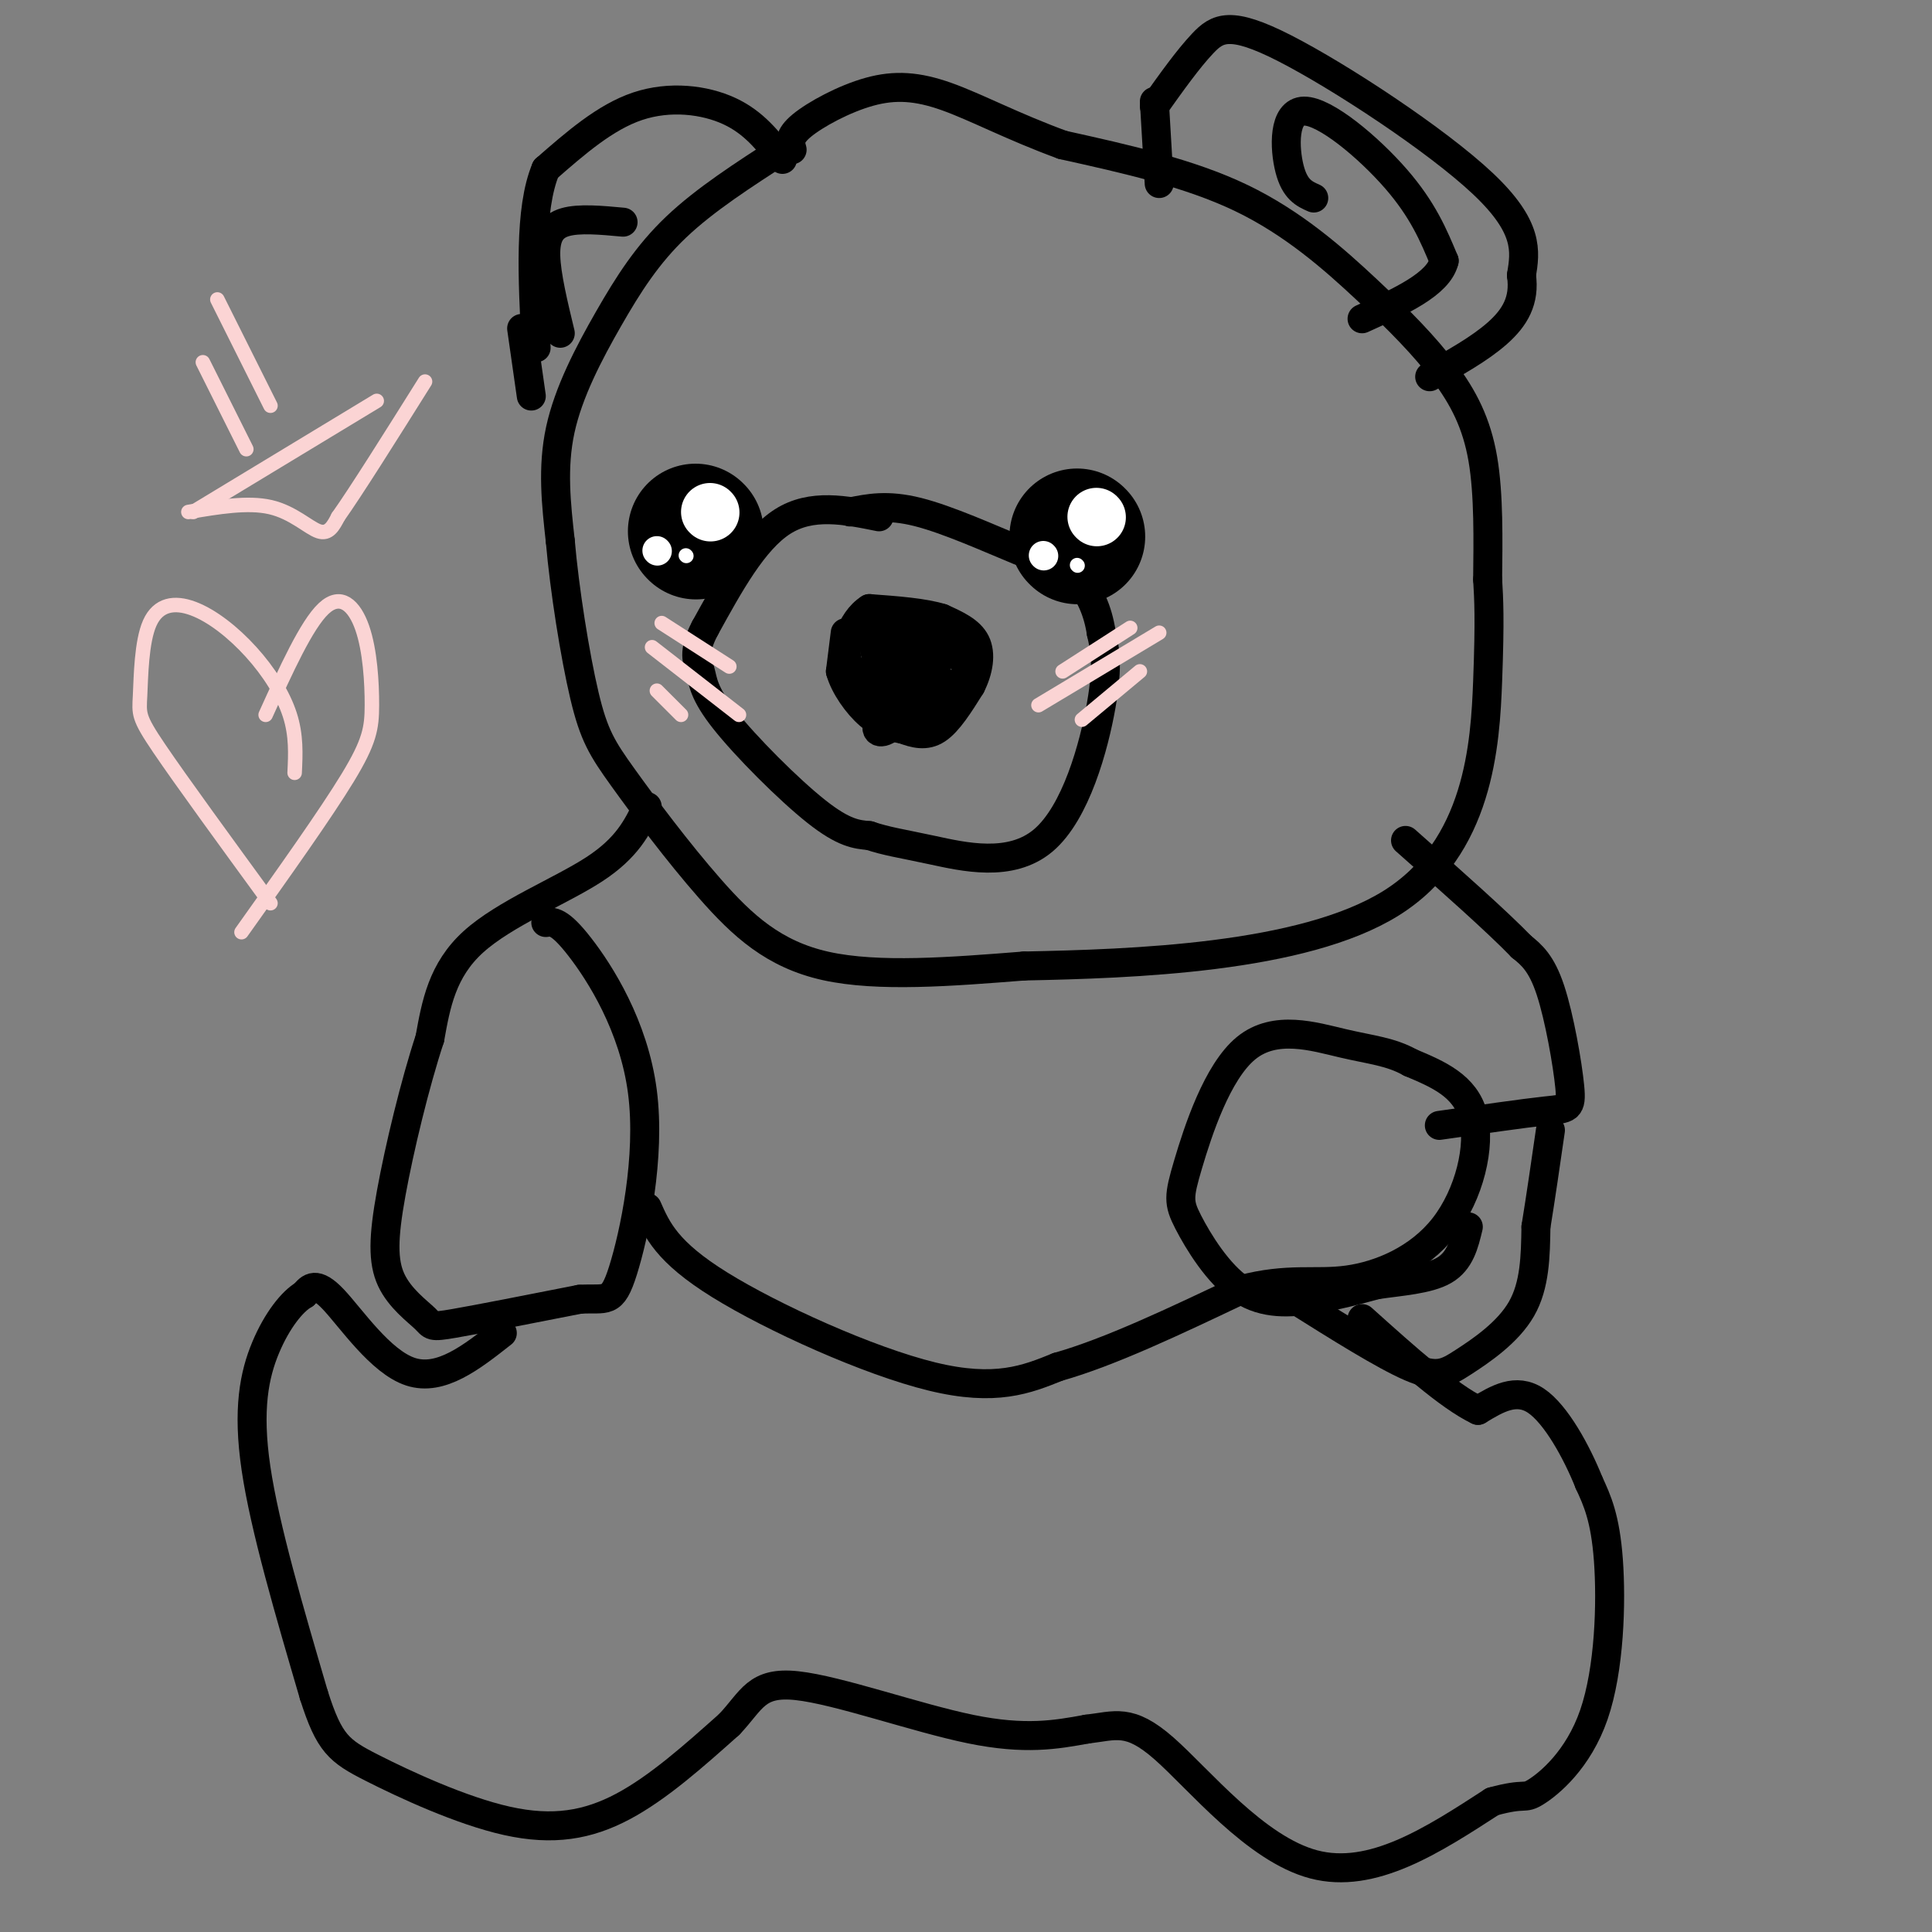 <svg viewBox='0 0 400 400' version='1.1' xmlns='http://www.w3.org/2000/svg' xmlns:xlink='http://www.w3.org/1999/xlink'><rect x="0" y="0" width="400" height="400" fill="#808080" stroke="none"/><g fill='none' stroke='#000000' stroke-width='6' stroke-linecap='round' stroke-linejoin='round'><path d='M162,31c-8.012,5.161 -16.024,10.321 -22,16c-5.976,5.679 -9.917,11.875 -14,19c-4.083,7.125 -8.310,15.179 -10,23c-1.690,7.821 -0.845,15.411 0,23'/><path d='M116,112c0.872,10.079 3.051,23.778 5,32c1.949,8.222 3.667,10.967 8,17c4.333,6.033 11.282,15.355 18,23c6.718,7.645 13.205,13.613 24,16c10.795,2.387 25.897,1.194 41,0'/><path d='M212,200c22.345,-0.452 57.708,-1.583 76,-13c18.292,-11.417 19.512,-33.119 20,-46c0.488,-12.881 0.244,-16.940 0,-21'/><path d='M308,120c0.079,-8.023 0.275,-17.581 -1,-25c-1.275,-7.419 -4.022,-12.700 -8,-18c-3.978,-5.300 -9.186,-10.619 -16,-17c-6.814,-6.381 -15.232,-13.823 -26,-19c-10.768,-5.177 -23.884,-8.088 -37,-11'/><path d='M220,30c-10.407,-3.810 -17.923,-7.836 -24,-10c-6.077,-2.164 -10.713,-2.467 -16,-1c-5.287,1.467 -11.225,4.705 -14,7c-2.775,2.295 -2.388,3.648 -2,5'/><path d='M239,22c3.476,-4.887 6.952,-9.774 10,-13c3.048,-3.226 5.667,-4.792 17,1c11.333,5.792 31.381,18.940 41,28c9.619,9.060 8.810,14.030 8,19'/><path d='M315,57c0.756,5.222 -1.356,8.778 -5,12c-3.644,3.222 -8.822,6.111 -14,9'/><path d='M239,21c0.000,0.000 1.000,17.000 1,17'/><path d='M272,41c-1.946,-0.863 -3.893,-1.726 -5,-6c-1.107,-4.274 -1.375,-11.958 3,-12c4.375,-0.042 13.393,7.560 19,14c5.607,6.440 7.804,11.720 10,17'/><path d='M299,54c-1.167,4.833 -9.083,8.417 -17,12'/><path d='M162,33c-2.956,-3.822 -5.911,-7.644 -11,-10c-5.089,-2.356 -12.311,-3.244 -19,-1c-6.689,2.244 -12.844,7.622 -19,13'/><path d='M113,35c-3.500,8.333 -2.750,22.667 -2,37'/><path d='M129,46c-4.556,-0.422 -9.111,-0.844 -12,0c-2.889,0.844 -4.111,2.956 -4,7c0.111,4.044 1.556,10.022 3,16'/><path d='M108,68c0.000,0.000 2.000,14.000 2,14'/><path d='M134,167c-2.067,4.267 -4.133,8.533 -11,13c-6.867,4.467 -18.533,9.133 -25,15c-6.467,5.867 -7.733,12.933 -9,20'/><path d='M89,215c-3.094,9.371 -6.329,22.798 -8,32c-1.671,9.202 -1.778,14.178 0,18c1.778,3.822 5.440,6.491 7,8c1.560,1.509 1.017,1.860 6,1c4.983,-0.860 15.491,-2.930 26,-5'/><path d='M120,269c5.633,-0.352 6.716,1.266 9,-6c2.284,-7.266 5.769,-23.418 4,-37c-1.769,-13.582 -8.791,-24.595 -13,-30c-4.209,-5.405 -5.604,-5.203 -7,-5'/><path d='M134,250c2.022,4.600 4.044,9.200 15,16c10.956,6.800 30.844,15.800 44,19c13.156,3.200 19.578,0.600 26,-2'/><path d='M219,283c10.667,-3.000 24.333,-9.500 38,-16'/><path d='M257,267c9.786,-2.593 15.252,-1.077 22,-2c6.748,-0.923 14.778,-4.287 20,-11c5.222,-6.713 7.635,-16.775 6,-23c-1.635,-6.225 -7.317,-8.612 -13,-11'/><path d='M292,220c-4.154,-2.315 -8.040,-2.602 -14,-4c-5.960,-1.398 -13.993,-3.907 -20,1c-6.007,4.907 -9.988,17.229 -12,24c-2.012,6.771 -2.055,7.990 0,12c2.055,4.010 6.207,10.810 11,14c4.793,3.190 10.227,2.768 15,2c4.773,-0.768 8.887,-1.884 13,-3'/><path d='M285,266c4.911,-0.733 10.689,-1.067 14,-3c3.311,-1.933 4.156,-5.467 5,-9'/><path d='M298,233c8.649,-1.244 17.298,-2.488 22,-3c4.702,-0.512 5.458,-0.292 5,-5c-0.458,-4.708 -2.131,-14.345 -4,-20c-1.869,-5.655 -3.935,-7.327 -6,-9'/><path d='M315,196c-5.000,-5.167 -14.500,-13.583 -24,-22'/><path d='M268,269c9.238,5.804 18.476,11.607 24,14c5.524,2.393 7.333,1.375 11,-1c3.667,-2.375 9.190,-6.107 12,-11c2.810,-4.893 2.905,-10.946 3,-17'/><path d='M318,254c1.000,-6.167 2.000,-13.083 3,-20'/><path d='M104,276c-6.378,5.022 -12.756,10.044 -19,8c-6.244,-2.044 -12.356,-11.156 -16,-15c-3.644,-3.844 -4.822,-2.422 -6,-1'/><path d='M63,268c-2.476,1.405 -5.667,5.417 -8,11c-2.333,5.583 -3.810,12.738 -2,25c1.810,12.262 6.905,29.631 12,47'/><path d='M65,351c3.190,10.008 5.164,11.528 12,15c6.836,3.472 18.533,8.896 28,11c9.467,2.104 16.705,0.887 24,-3c7.295,-3.887 14.648,-10.443 22,-17'/><path d='M151,357c4.714,-4.976 5.500,-8.917 14,-8c8.500,0.917 24.714,6.690 36,9c11.286,2.310 17.643,1.155 24,0'/><path d='M225,358c5.929,-0.679 8.750,-2.375 16,4c7.250,6.375 18.929,20.821 31,24c12.071,3.179 24.536,-4.911 37,-13'/><path d='M309,373c7.096,-1.954 6.335,-0.338 9,-2c2.665,-1.662 8.756,-6.601 12,-16c3.244,-9.399 3.641,-23.257 3,-32c-0.641,-8.743 -2.321,-12.372 -4,-16'/><path d='M329,307c-2.533,-6.356 -6.867,-14.244 -11,-17c-4.133,-2.756 -8.067,-0.378 -12,2'/><path d='M306,292c-6.000,-2.833 -15.000,-10.917 -24,-19'/><path d='M175,131c0.000,0.000 -1.000,8.000 -1,8'/><path d='M174,139c0.867,3.111 3.533,6.889 6,9c2.467,2.111 4.733,2.556 7,3'/><path d='M187,151c2.333,0.867 4.667,1.533 7,0c2.333,-1.533 4.667,-5.267 7,-9'/><path d='M201,142c1.622,-3.178 2.178,-6.622 1,-9c-1.178,-2.378 -4.089,-3.689 -7,-5'/><path d='M195,128c-3.667,-1.167 -9.333,-1.583 -15,-2'/><path d='M180,126c-3.869,2.381 -6.042,9.333 -4,12c2.042,2.667 8.298,1.048 11,-1c2.702,-2.048 1.851,-4.524 1,-7'/><path d='M188,130c-1.062,1.400 -4.215,8.400 -4,12c0.215,3.600 3.800,3.800 6,4c2.200,0.200 3.015,0.400 3,-2c-0.015,-2.400 -0.862,-7.400 -2,-8c-1.138,-0.600 -2.569,3.200 -4,7'/><path d='M187,143c-0.464,1.745 0.374,2.608 2,2c1.626,-0.608 4.038,-2.687 3,-6c-1.038,-3.313 -5.527,-7.860 -8,-9c-2.473,-1.140 -2.931,1.127 -3,3c-0.069,1.873 0.251,3.350 2,5c1.749,1.650 4.928,3.471 8,4c3.072,0.529 6.036,-0.236 9,-1'/><path d='M200,141c0.977,-2.057 -1.080,-6.700 -4,-8c-2.920,-1.300 -6.703,0.742 -9,3c-2.297,2.258 -3.107,4.732 -3,6c0.107,1.268 1.132,1.330 3,1c1.868,-0.330 4.580,-1.050 6,-3c1.420,-1.950 1.549,-5.128 0,-6c-1.549,-0.872 -4.774,0.564 -8,2'/><path d='M185,136c-2.464,2.574 -4.624,8.007 -3,8c1.624,-0.007 7.033,-5.456 7,-5c-0.033,0.456 -5.509,6.815 -7,10c-1.491,3.185 1.003,3.196 3,1c1.997,-2.196 3.499,-6.598 5,-11'/><path d='M190,139c1.089,-0.911 1.311,2.311 2,2c0.689,-0.311 1.844,-4.156 3,-8'/><path d='M182,107c-7.000,-1.417 -14.000,-2.833 -20,1c-6.000,3.833 -11.000,12.917 -16,22'/><path d='M146,130c-2.737,5.123 -1.579,6.930 -1,9c0.579,2.070 0.579,4.404 5,10c4.421,5.596 13.263,14.456 19,19c5.737,4.544 8.368,4.772 11,5'/><path d='M180,173c3.443,1.175 6.552,1.614 13,3c6.448,1.386 16.236,3.719 23,-2c6.764,-5.719 10.504,-19.491 12,-28c1.496,-8.509 0.748,-11.754 0,-15'/><path d='M228,131c-0.695,-4.576 -2.434,-8.515 -5,-11c-2.566,-2.485 -5.960,-3.515 -12,-6c-6.040,-2.485 -14.726,-6.424 -21,-8c-6.274,-1.576 -10.137,-0.788 -14,0'/></g>
<g fill='none' stroke='#000000' stroke-width='28' stroke-linecap='round' stroke-linejoin='round'><path d='M144,110c0.000,0.000 0.100,0.100 0.1,0.1'/><path d='M223,111c0.000,0.000 0.100,0.100 0.1,0.1'/></g>
<g fill='none' stroke='#FFFFFF' stroke-width='12' stroke-linecap='round' stroke-linejoin='round'><path d='M227,107c0.000,0.000 0.100,0.100 0.1,0.1'/><path d='M147,106c0.000,0.000 0.100,0.100 0.1,0.1'/></g>
<g fill='none' stroke='#FFFFFF' stroke-width='6' stroke-linecap='round' stroke-linejoin='round'><path d='M216,115c0.000,0.000 0.100,0.100 0.1,0.1'/><path d='M136,114c0.000,0.000 0.100,0.100 0.1,0.1'/></g>
<g fill='none' stroke='#FFFFFF' stroke-width='3' stroke-linecap='round' stroke-linejoin='round'><path d='M223,117c0.000,0.000 0.100,0.100 0.1,0.1'/><path d='M142,115c0.000,0.000 0.100,0.100 0.1,0.1'/></g>
<g fill='none' stroke='#FBD4D4' stroke-width='3' stroke-linecap='round' stroke-linejoin='round'><path d='M220,139c0.000,0.000 14.000,-9.000 14,-9'/><path d='M215,146c0.000,0.000 25.000,-15.000 25,-15'/><path d='M224,149c0.000,0.000 12.000,-10.000 12,-10'/><path d='M137,129c0.000,0.000 14.000,9.000 14,9'/><path d='M135,134c0.000,0.000 18.000,14.000 18,14'/><path d='M136,143c0.000,0.000 5.000,5.000 5,5'/><path d='M61,160c0.188,-3.867 0.377,-7.734 -1,-12c-1.377,-4.266 -4.319,-8.931 -8,-13c-3.681,-4.069 -8.102,-7.543 -12,-9c-3.898,-1.457 -7.271,-0.896 -9,3c-1.729,3.896 -1.812,11.126 -2,15c-0.188,3.874 -0.482,4.393 4,11c4.482,6.607 13.741,19.304 23,32'/><path d='M55,148c4.231,-9.335 8.463,-18.670 12,-22c3.537,-3.330 6.381,-0.656 8,4c1.619,4.656 2.013,11.292 2,16c-0.013,4.708 -0.432,7.488 -5,15c-4.568,7.512 -13.284,19.756 -22,32'/><path d='M42,75c0.000,0.000 9.000,18.000 9,18'/><path d='M45,62c0.000,0.000 11.000,22.000 11,22'/><path d='M40,106c0.000,0.000 38.000,-23.000 38,-23'/><path d='M39,106c6.156,-1.044 12.311,-2.089 17,-1c4.689,1.089 7.911,4.311 10,5c2.089,0.689 3.044,-1.156 4,-3'/><path d='M70,107c3.667,-5.167 10.833,-16.583 18,-28'/></g>
</svg>